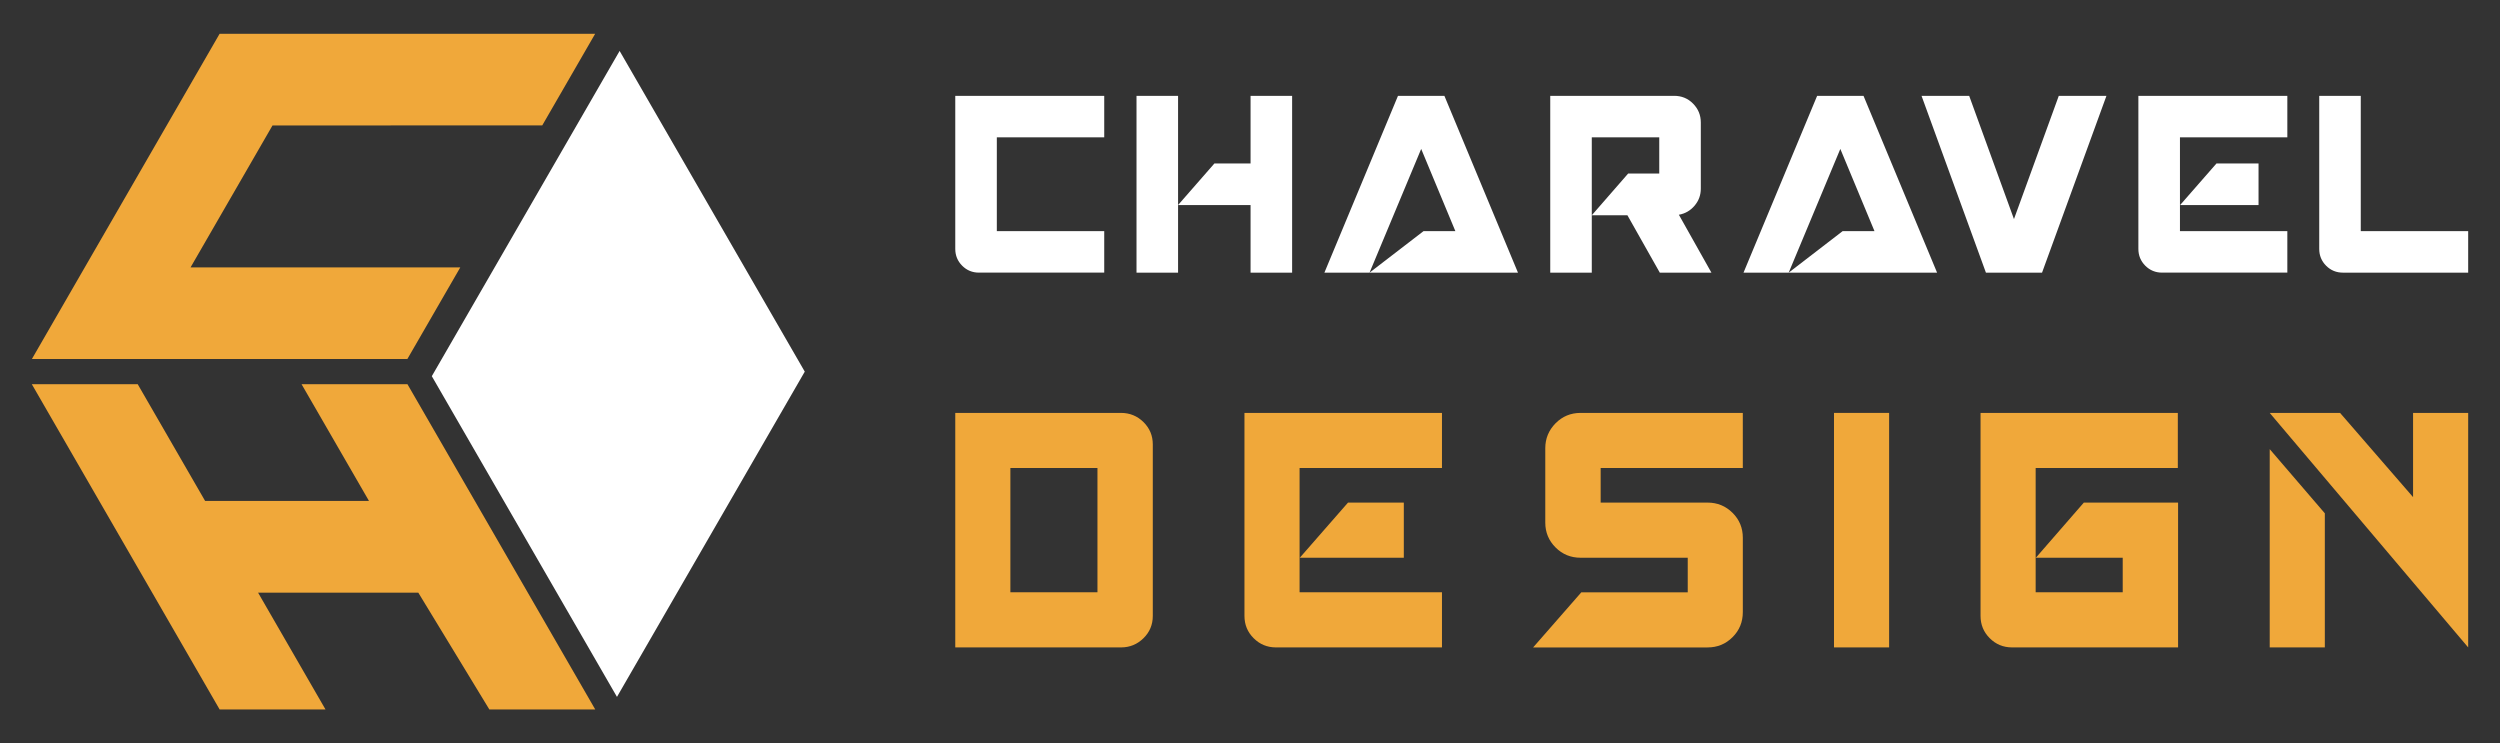 <?xml version="1.0" encoding="utf-8"?>
<!-- Generator: Adobe Illustrator 16.0.0, SVG Export Plug-In . SVG Version: 6.00 Build 0)  -->
<!DOCTYPE svg PUBLIC "-//W3C//DTD SVG 1.1//EN" "http://www.w3.org/Graphics/SVG/1.1/DTD/svg11.dtd">
<svg version="1.1" id="Calque_1" xmlns="http://www.w3.org/2000/svg" xmlns:xlink="http://www.w3.org/1999/xlink" x="0px" y="0px"
	 width="185px" height="55px" viewBox="0 0 185 55" enable-background="new 0 0 185 55" xml:space="preserve">
<rect x="0" y="0" width="185" height="55" fill="#333333" stroke="none"/>
<g>
	<g>
		<g>
			<path fill="#FFFFFF" d="M70.69,18.419V7.092h11.023v3.073h-7.948v6.938h7.948v3.072h-9.267c-0.488,0-0.902-0.168-1.245-0.512
				C70.861,19.322,70.69,18.907,70.69,18.419z"/>
			<path fill="#FFFFFF" d="M84.102,7.092h3.075v13.084h-3.075V7.092z M92.542,7.092h3.075v13.084h-3.075v-5.003h-5.365l2.688-3.075
				h2.677V7.092z"/>
			<path fill="#FFFFFF" d="M101.346,20.176l3.995-3.072h2.356l-2.529-6.084L101.346,20.176h-3.34l5.445-13.084h3.434l5.445,13.084
				H101.346z"/>
			<path fill="#FFFFFF" d="M124.236,15.891l2.409,4.285h-3.82l-2.396-4.246h-2.637l2.689-3.086h2.304v-2.679h-4.993v10.011h-3.074
				V7.092h9.173c0.549,0,1.018,0.191,1.396,0.577c0.384,0.388,0.573,0.852,0.573,1.393v4.898c0,0.479-0.154,0.902-0.466,1.267
				C125.083,15.588,124.699,15.81,124.236,15.891z"/>
			<path fill="#FFFFFF" d="M132.363,20.176l3.992-3.072h2.357l-2.528-6.084L132.363,20.176h-3.343l5.448-13.084h3.432l5.444,13.084
				H132.363z"/>
			<path fill="#FFFFFF" d="M152.35,7.092h3.527l-4.766,13.084h-4.153l-4.765-13.084h3.526l3.314,9.12L152.35,7.092z"/>
			<path fill="#FFFFFF" d="M169.263,7.092v3.073h-7.946v6.938h7.946v3.072h-9.265c-0.487,0-0.903-0.168-1.247-0.512
				c-0.34-0.342-0.511-0.757-0.511-1.245V7.092H169.263z M167.133,15.173h-5.804l2.689-3.075h3.114V15.173z"/>
			<path fill="#FFFFFF" d="M174.698,17.104h7.947v3.072h-9.264c-0.489,0-0.903-0.168-1.247-0.512
				c-0.341-0.342-0.511-0.757-0.511-1.245V7.092h3.074V17.104z"/>
		</g>
		<g>
			<path fill="#F0A83A" d="M82.959,30.555c0.646,0,1.2,0.227,1.66,0.68c0.458,0.453,0.688,1.004,0.688,1.65v12.691
				c0,0.65-0.229,1.199-0.688,1.651c-0.46,0.453-1.014,0.681-1.66,0.681H70.69V30.555H82.959z M81.212,43.829v-9.196h-6.444v9.196
				H81.212z"/>
			<path fill="#F0A83A" d="M106.706,30.555v4.078H96.169v9.196h10.537v4.079H94.418c-0.646,0-1.195-0.228-1.648-0.681
				c-0.454-0.452-0.68-1.001-0.68-1.651V30.555H106.706z M103.882,41.271h-7.695l3.565-4.079h4.13V41.271z"/>
			<path fill="#F0A83A" d="M128.969,34.633h-10.52v2.559h7.908c0.73,0,1.346,0.254,1.854,0.76c0.507,0.504,0.758,1.119,0.758,1.837
				v5.506c0,0.73-0.251,1.349-0.758,1.854c-0.508,0.509-1.123,0.761-1.854,0.761h-12.906l3.567-4.079h7.875v-2.559h-7.929
				c-0.731,0-1.347-0.254-1.853-0.761c-0.504-0.504-0.76-1.116-0.76-1.835v-5.507c0-0.72,0.256-1.333,0.76-1.846
				c0.506-0.511,1.121-0.768,1.853-0.768h12.004V34.633z"/>
			<path fill="#F0A83A" d="M139.795,47.908h-4.079V30.555h4.079V47.908z"/>
			<path fill="#F0A83A" d="M154.204,37.191h6.974v10.717h-12.287c-0.647,0-1.198-0.228-1.651-0.681
				c-0.452-0.452-0.68-1.001-0.68-1.651V30.555h14.599v4.078h-10.52v9.196h6.442v-2.559h-6.425L154.204,37.191z"/>
			<path fill="#F0A83A" d="M178.568,30.555h4.077v17.354l-14.687-17.354h5.207l5.402,6.231V30.555z M167.959,47.908V33.236
				l4.079,4.75v9.922H167.959z"/>
		</g>
	</g>
	<g>
		<polygon fill="#FFFFFF" points="31.954,27.838 45.656,51.57 59.553,27.501 45.852,3.769 31.954,27.838 		"/>
		<polygon fill="#F0A83A" points="2.359,26.568 16.251,2.5 44.042,2.5 40.126,9.281 20.166,9.283 14.101,19.786 34.062,19.786 
			30.145,26.568 2.359,26.568 		"/>
		<polygon fill="#F0A83A" points="2.354,28.43 10.19,28.43 15.179,37.07 27.305,37.07 22.315,28.43 30.151,28.43 44.048,52.5 
			36.212,52.5 30.954,43.856 19.097,43.856 24.087,52.5 16.252,52.499 2.354,28.43 		"/>
	</g>
</g>
</svg>
